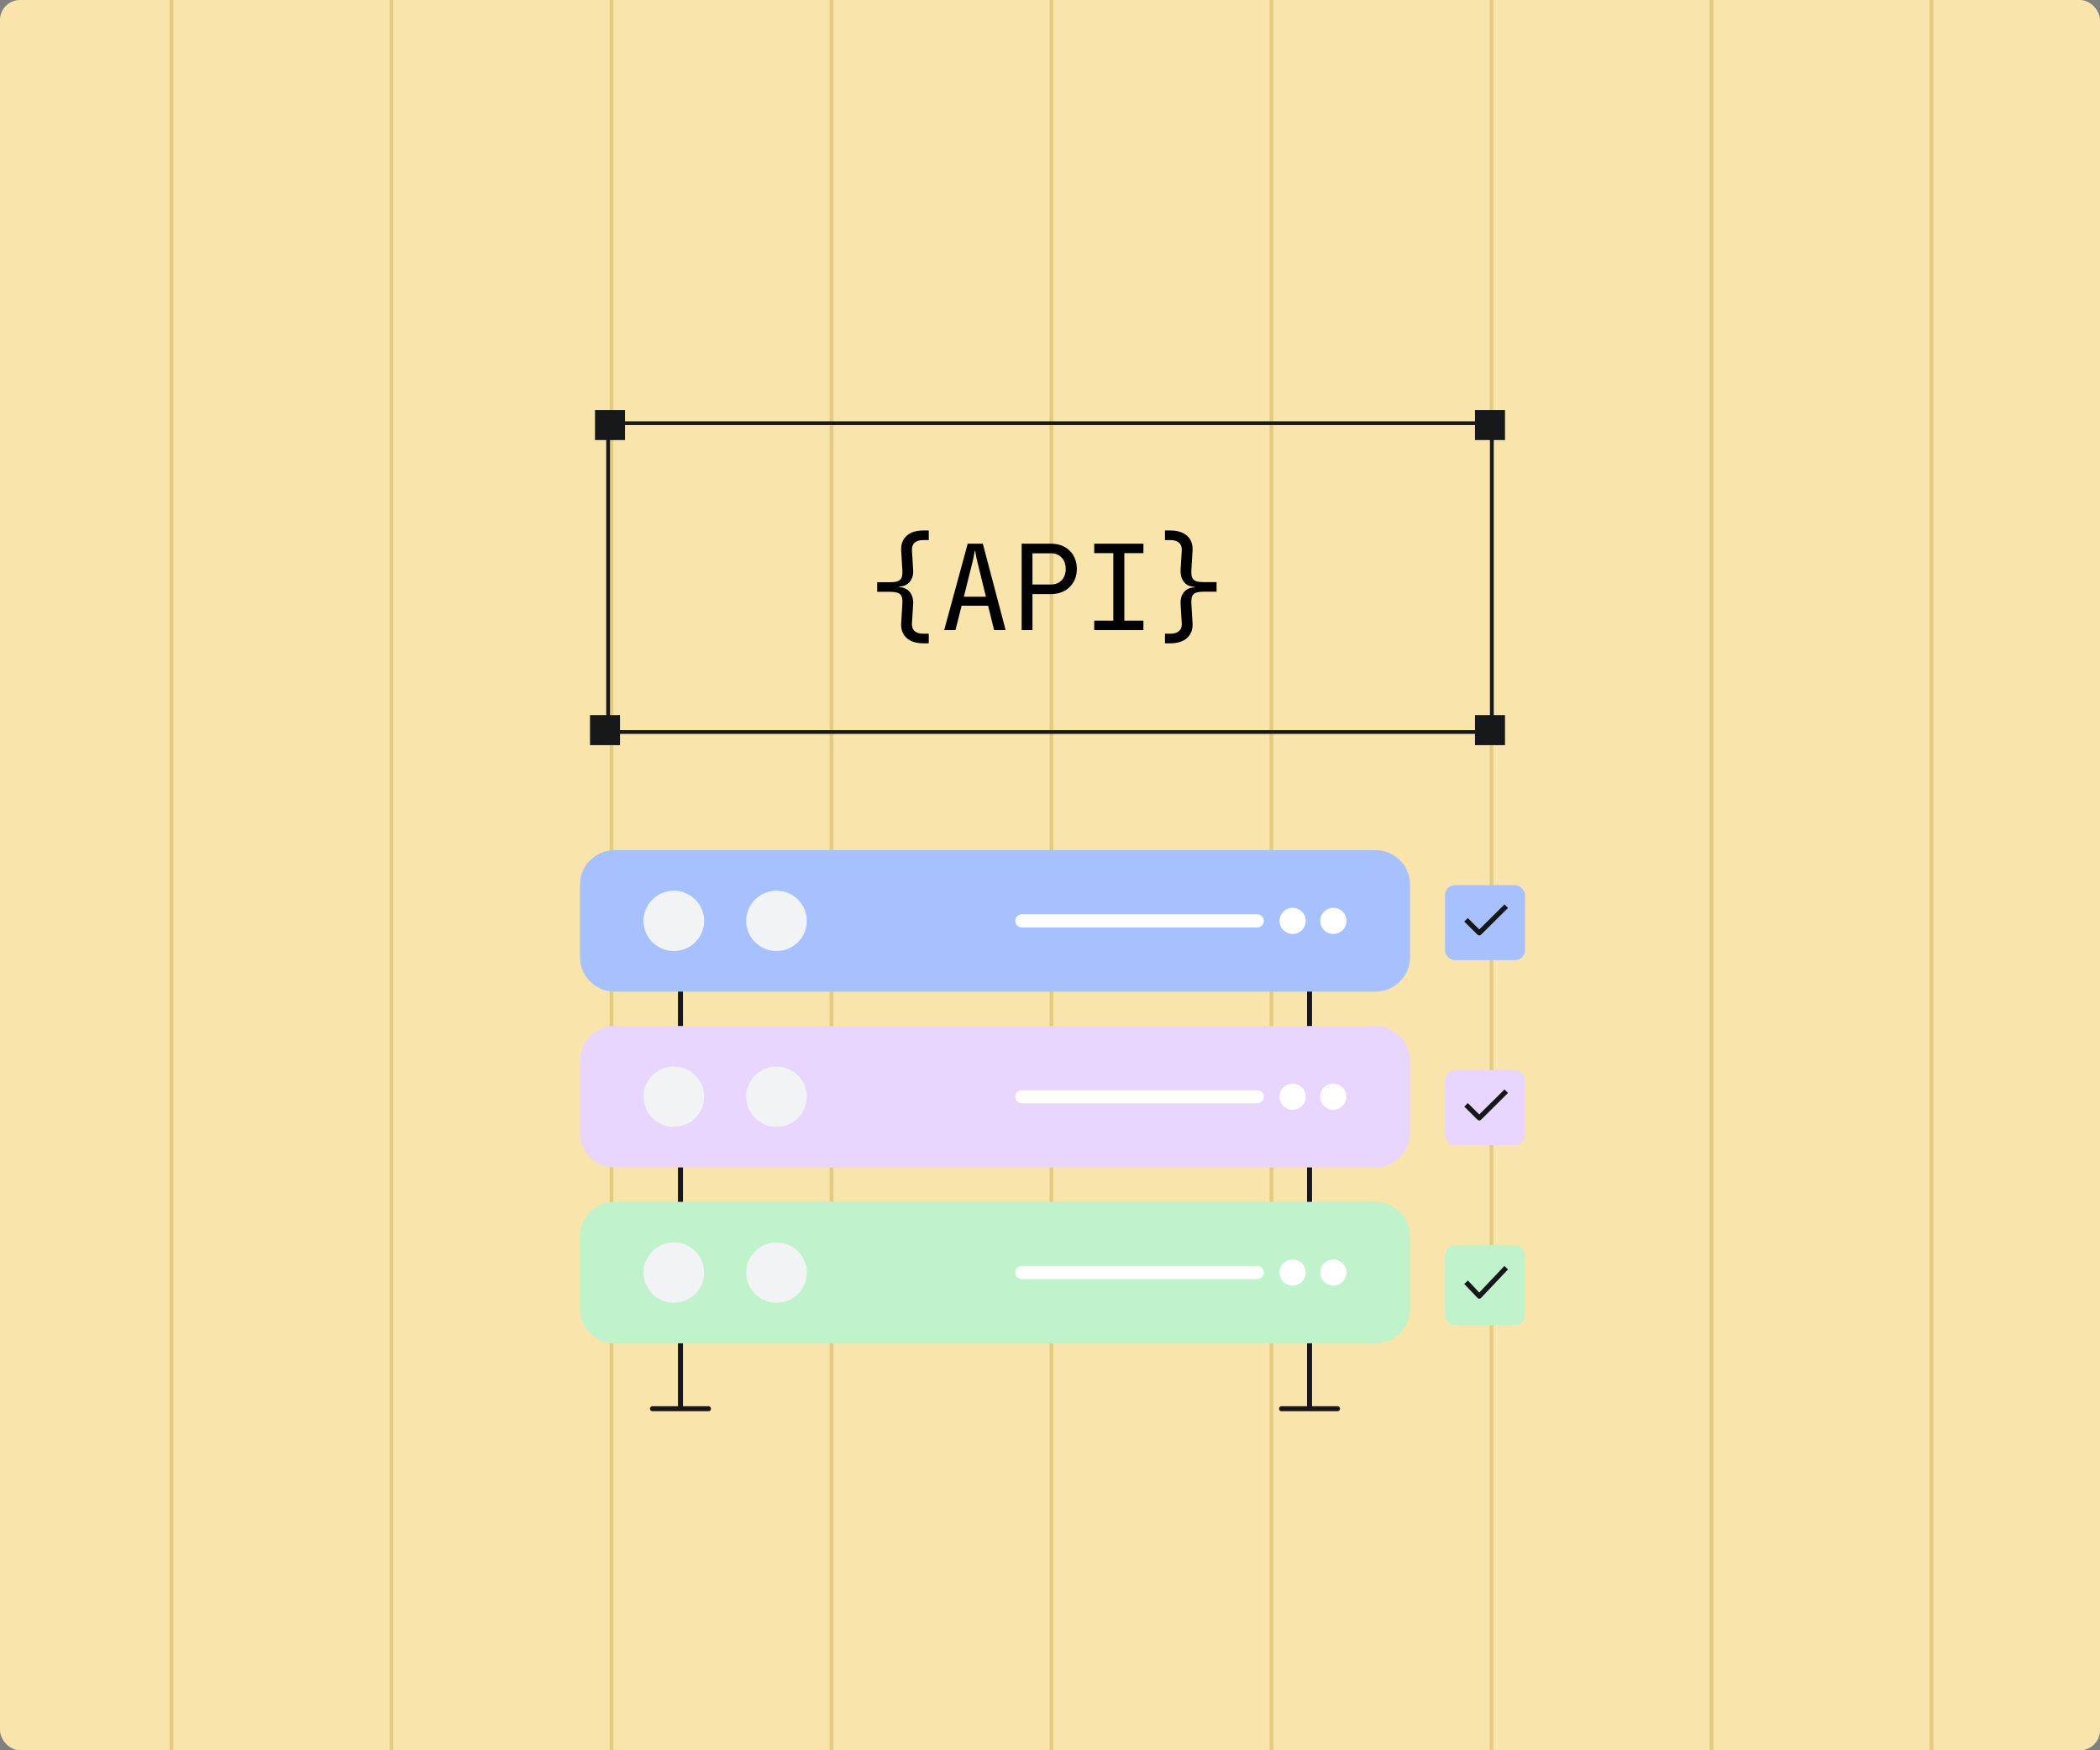 <svg width="420" height="350" viewBox="0 0 420 350" fill="none" xmlns="http://www.w3.org/2000/svg">
<rect x="0" y="0" width="420" height="350" fill="#808080" stroke="none"/>
<g clip-path="url(#clip0_1855_11014)">
<rect width="420" height="350" rx="4" fill="#F9E5AB"/>
<line x1="34.295" y1="-42.072" x2="34.295" y2="391.928" stroke="#E4CB84" stroke-width="0.75"/>
<line x1="78.295" y1="-42.072" x2="78.295" y2="391.928" stroke="#E4CB84" stroke-width="0.75"/>
<line x1="122.295" y1="-42.072" x2="122.295" y2="391.928" stroke="#E4CB84" stroke-width="0.75"/>
<line x1="166.295" y1="-42.072" x2="166.295" y2="391.928" stroke="#E4CB84" stroke-width="0.75"/>
<line x1="210.296" y1="-42.072" x2="210.295" y2="391.928" stroke="#E4CB84" stroke-width="0.75"/>
<line x1="254.296" y1="-42.072" x2="254.296" y2="391.928" stroke="#E4CB84" stroke-width="0.75"/>
<line x1="298.296" y1="-42.072" x2="298.296" y2="391.928" stroke="#E4CB84" stroke-width="0.75"/>
<line x1="342.296" y1="-42.072" x2="342.296" y2="391.928" stroke="#E4CB84" stroke-width="0.75"/>
<line x1="386.296" y1="-42.072" x2="386.296" y2="391.928" stroke="#E4CB84" stroke-width="0.75"/>
<path d="M136.093 195.718V281.699" stroke="#17171A" stroke-miterlimit="10"/>
<path d="M261.907 195.718V281.699" stroke="#17171A" stroke-miterlimit="10"/>
<path d="M275.083 170H122.917C119.097 170 116 173.079 116 176.877V191.417C116 195.215 119.097 198.294 122.917 198.294H275.083C278.903 198.294 282 195.215 282 191.417V176.877C282 173.079 278.903 170 275.083 170Z" fill="#A6C1FE"/>
<path d="M140.826 184.147C140.826 185.339 140.471 186.505 139.805 187.496C139.139 188.487 138.192 189.26 137.084 189.716C135.977 190.172 134.758 190.291 133.582 190.059C132.406 189.826 131.326 189.252 130.478 188.409C129.63 187.566 129.053 186.492 128.819 185.323C128.585 184.154 128.705 182.942 129.164 181.84C129.623 180.739 130.4 179.798 131.397 179.135C132.393 178.473 133.565 178.12 134.764 178.12C136.372 178.12 137.914 178.755 139.051 179.885C140.188 181.015 140.826 182.548 140.826 184.147Z" fill="#F2F3F5"/>
<path d="M161.366 184.147C161.366 185.339 161.01 186.505 160.344 187.496C159.678 188.487 158.731 189.26 157.624 189.716C156.516 190.172 155.297 190.291 154.121 190.059C152.945 189.826 151.865 189.252 151.018 188.409C150.17 187.566 149.592 186.492 149.359 185.323C149.125 184.154 149.245 182.942 149.704 181.84C150.162 180.739 150.939 179.798 151.936 179.135C152.933 178.473 154.105 178.12 155.304 178.12C156.101 178.118 156.89 178.273 157.626 178.575C158.362 178.877 159.031 179.321 159.594 179.881C160.158 180.441 160.604 181.106 160.908 181.838C161.212 182.57 161.368 183.355 161.366 184.147Z" fill="#F2F3F5"/>
<path d="M204.365 184.147H251.454" stroke="white" stroke-width="2.63" stroke-miterlimit="10" stroke-linecap="round"/>
<path d="M261.158 184.147C261.158 184.664 261.004 185.17 260.715 185.6C260.426 186.03 260.015 186.365 259.534 186.563C259.054 186.761 258.525 186.813 258.015 186.712C257.505 186.611 257.036 186.362 256.668 185.996C256.301 185.63 256.05 185.164 255.949 184.657C255.847 184.15 255.899 183.624 256.098 183.146C256.297 182.669 256.634 182.26 257.067 181.973C257.499 181.685 258.008 181.532 258.528 181.532C259.226 181.532 259.894 181.808 260.388 182.298C260.881 182.788 261.158 183.454 261.158 184.147Z" fill="white"/>
<path d="M269.298 184.147C269.298 184.664 269.143 185.17 268.854 185.6C268.565 186.03 268.155 186.365 267.674 186.563C267.193 186.761 266.665 186.813 266.155 186.712C265.644 186.611 265.176 186.362 264.808 185.996C264.44 185.63 264.19 185.164 264.088 184.657C263.987 184.15 264.039 183.624 264.238 183.146C264.437 182.669 264.774 182.26 265.207 181.973C265.639 181.685 266.147 181.532 266.668 181.532C267.365 181.532 268.034 181.808 268.527 182.298C269.02 182.788 269.298 183.454 269.298 184.147Z" fill="white"/>
<path d="M130.491 281.699H141.694" stroke="#17171A" stroke-miterlimit="10" stroke-linecap="round"/>
<path d="M256.306 281.699H267.509" stroke="#17171A" stroke-miterlimit="10" stroke-linecap="round"/>
<path d="M275.083 205.158H122.917C119.097 205.158 116 208.238 116 212.036V226.575C116 230.373 119.097 233.453 122.917 233.453H275.083C278.903 233.453 282 230.373 282 226.575V212.036C282 208.238 278.903 205.158 275.083 205.158Z" fill="#E8D6FE"/>
<path d="M140.826 219.305C140.826 220.498 140.471 221.663 139.805 222.654C139.139 223.645 138.192 224.418 137.084 224.874C135.977 225.33 134.758 225.45 133.582 225.217C132.406 224.985 131.326 224.411 130.478 223.568C129.63 222.725 129.053 221.651 128.819 220.481C128.585 219.312 128.705 218.1 129.164 216.999C129.623 215.897 130.4 214.956 131.397 214.294C132.393 213.631 133.565 213.278 134.764 213.278C136.372 213.278 137.914 213.913 139.051 215.043C140.188 216.174 140.826 217.707 140.826 219.305Z" fill="#F2F3F5"/>
<path d="M161.366 219.305C161.366 220.498 161.01 221.663 160.344 222.654C159.678 223.645 158.731 224.418 157.624 224.874C156.516 225.33 155.297 225.45 154.121 225.217C152.945 224.985 151.865 224.411 151.018 223.568C150.17 222.725 149.592 221.651 149.359 220.481C149.125 219.312 149.245 218.1 149.704 216.999C150.162 215.897 150.939 214.956 151.936 214.294C152.933 213.631 154.105 213.278 155.304 213.278C156.101 213.276 156.89 213.431 157.626 213.733C158.362 214.036 159.031 214.479 159.594 215.04C160.158 215.6 160.604 216.265 160.908 216.997C161.212 217.729 161.368 218.513 161.366 219.305Z" fill="#F2F3F5"/>
<path d="M204.365 219.318H251.454" stroke="white" stroke-width="2.63" stroke-miterlimit="10" stroke-linecap="round"/>
<path d="M261.158 219.305C261.158 219.823 261.004 220.328 260.715 220.758C260.426 221.188 260.015 221.523 259.534 221.721C259.054 221.919 258.525 221.971 258.015 221.87C257.505 221.769 257.036 221.52 256.668 221.154C256.301 220.789 256.05 220.323 255.949 219.816C255.847 219.308 255.899 218.783 256.098 218.305C256.297 217.827 256.634 217.418 257.067 217.131C257.499 216.844 258.008 216.69 258.528 216.69C259.226 216.69 259.894 216.966 260.388 217.456C260.881 217.947 261.158 218.612 261.158 219.305Z" fill="white"/>
<path d="M269.298 219.305C269.298 219.823 269.143 220.328 268.854 220.758C268.565 221.188 268.155 221.523 267.674 221.721C267.193 221.919 266.665 221.971 266.155 221.87C265.644 221.769 265.176 221.52 264.808 221.154C264.44 220.789 264.19 220.323 264.088 219.816C263.987 219.308 264.039 218.783 264.238 218.305C264.437 217.827 264.774 217.418 265.207 217.131C265.639 216.844 266.147 216.69 266.668 216.69C267.365 216.69 268.034 216.966 268.527 217.456C269.02 217.947 269.298 218.612 269.298 219.305Z" fill="white"/>
<path d="M275.083 240.33H122.917C119.097 240.33 116 243.409 116 247.207V261.747C116 265.545 119.097 268.624 122.917 268.624H275.083C278.903 268.624 282 265.545 282 261.747V247.207C282 243.409 278.903 240.33 275.083 240.33Z" fill="#C0F2CB"/>
<path d="M140.826 254.477C140.826 255.669 140.471 256.834 139.805 257.826C139.139 258.817 138.192 259.589 137.084 260.046C135.977 260.502 134.758 260.621 133.582 260.389C132.406 260.156 131.326 259.582 130.478 258.739C129.63 257.896 129.053 256.822 128.819 255.653C128.585 254.484 128.705 253.272 129.164 252.17C129.623 251.069 130.4 250.127 131.397 249.465C132.393 248.803 133.565 248.449 134.764 248.449C136.371 248.453 137.911 249.089 139.047 250.219C140.183 251.348 140.823 252.879 140.826 254.477Z" fill="#F2F3F5"/>
<path d="M161.366 254.477C161.366 255.669 161.01 256.834 160.344 257.826C159.678 258.817 158.731 259.589 157.624 260.046C156.516 260.502 155.297 260.621 154.121 260.389C152.945 260.156 151.865 259.582 151.018 258.739C150.17 257.896 149.592 256.822 149.359 255.653C149.125 254.484 149.245 253.272 149.704 252.17C150.162 251.069 150.939 250.127 151.936 249.465C152.933 248.803 154.105 248.449 155.304 248.449C156.912 248.449 158.454 249.084 159.59 250.215C160.727 251.345 161.366 252.878 161.366 254.477Z" fill="#F2F3F5"/>
<path d="M204.365 254.477H251.454" stroke="white" stroke-width="2.63" stroke-miterlimit="10" stroke-linecap="round"/>
<path d="M261.158 254.477C261.158 254.994 261.004 255.5 260.715 255.93C260.426 256.36 260.015 256.695 259.534 256.893C259.054 257.091 258.525 257.143 258.015 257.042C257.505 256.941 257.036 256.692 256.668 256.326C256.301 255.96 256.05 255.494 255.949 254.987C255.847 254.48 255.899 253.954 256.098 253.476C256.297 252.998 256.634 252.59 257.067 252.303C257.499 252.015 258.008 251.862 258.528 251.862C259.226 251.862 259.894 252.137 260.388 252.628C260.881 253.118 261.158 253.783 261.158 254.477Z" fill="white"/>
<path d="M269.298 254.477C269.298 254.994 269.143 255.5 268.854 255.93C268.565 256.36 268.155 256.695 267.674 256.893C267.193 257.091 266.665 257.143 266.155 257.042C265.644 256.941 265.176 256.692 264.808 256.326C264.44 255.96 264.19 255.494 264.088 254.987C263.987 254.48 264.039 253.954 264.238 253.476C264.437 252.998 264.774 252.59 265.207 252.303C265.639 252.015 266.147 251.862 266.668 251.862C267.365 251.862 268.034 252.137 268.527 252.628C269.02 253.118 269.298 253.783 269.298 254.477Z" fill="white"/>
<path d="M175.431 118.344V116.424H178.071C178.583 116.424 178.999 116.384 179.319 116.304C179.655 116.208 179.911 116.064 180.087 115.872C180.263 115.68 180.375 115.432 180.423 115.128C180.487 114.824 180.503 114.456 180.471 114.024L180.231 110.064C180.199 109.44 180.279 108.88 180.471 108.384C180.663 107.888 180.951 107.472 181.335 107.136C181.719 106.784 182.191 106.52 182.751 106.344C183.327 106.168 183.967 106.08 184.671 106.08H185.751V108H184.671C183.903 108 183.319 108.176 182.919 108.528C182.535 108.864 182.359 109.376 182.391 110.064L182.631 114.024C182.663 114.456 182.623 114.872 182.511 115.272C182.399 115.656 182.223 116 181.983 116.304C181.759 116.592 181.471 116.824 181.119 117C180.767 117.176 180.351 117.272 179.871 117.288V117.408C180.351 117.424 180.767 117.528 181.119 117.72C181.487 117.896 181.783 118.136 182.007 118.44C182.231 118.744 182.399 119.096 182.511 119.496C182.623 119.896 182.663 120.312 182.631 120.744L182.391 124.656C182.359 125.344 182.535 125.856 182.919 126.192C183.319 126.544 183.903 126.72 184.671 126.72H185.751V128.64H184.671C183.967 128.64 183.327 128.552 182.751 128.376C182.191 128.2 181.719 127.936 181.335 127.584C180.951 127.248 180.663 126.832 180.471 126.336C180.279 125.84 180.199 125.28 180.231 124.656L180.471 120.744C180.503 120.312 180.487 119.944 180.423 119.64C180.375 119.336 180.263 119.088 180.087 118.896C179.911 118.704 179.663 118.568 179.343 118.488C179.023 118.392 178.599 118.344 178.071 118.344H175.431ZM193.541 108.72H196.565L201.125 126H198.821L197.621 121.128H192.317L191.093 126H188.837L193.541 108.72ZM192.773 119.328H197.189L195.509 112.488C195.429 112.152 195.357 111.848 195.293 111.576C195.229 111.288 195.181 111.032 195.149 110.808C195.117 110.568 195.085 110.352 195.053 110.16H194.957C194.925 110.352 194.885 110.568 194.837 110.808C194.805 111.032 194.757 111.288 194.693 111.576C194.629 111.848 194.557 112.152 194.477 112.488L192.773 119.328ZM210.164 108.72C210.948 108.72 211.66 108.84 212.3 109.08C212.94 109.32 213.484 109.664 213.932 110.112C214.396 110.56 214.748 111.096 214.988 111.72C215.244 112.328 215.372 113.008 215.372 113.76C215.372 114.512 215.244 115.2 214.988 115.824C214.732 116.432 214.372 116.96 213.908 117.408C213.46 117.856 212.916 118.2 212.276 118.44C211.636 118.68 210.932 118.8 210.164 118.8H206.492V126H204.332V108.72H210.164ZM206.492 110.64V116.88H210.164C211.06 116.88 211.78 116.6 212.324 116.04C212.868 115.464 213.14 114.704 213.14 113.76C213.14 112.816 212.868 112.064 212.324 111.504C211.78 110.928 211.06 110.64 210.164 110.64H206.492ZM222.659 124.104V110.616H218.843V108.72H228.682V110.616H224.867V124.104H228.682V126H218.843V124.104H222.659ZM232.993 128.64V126.72H234.073C234.841 126.72 235.417 126.544 235.801 126.192C236.201 125.856 236.385 125.344 236.353 124.656L236.113 120.72C236.097 120.288 236.137 119.88 236.233 119.496C236.345 119.096 236.513 118.752 236.737 118.464C236.977 118.16 237.273 117.92 237.625 117.744C237.977 117.568 238.393 117.472 238.873 117.456V117.336C238.393 117.32 237.969 117.224 237.601 117.048C237.249 116.856 236.961 116.608 236.737 116.304C236.513 116 236.345 115.648 236.233 115.248C236.137 114.848 236.097 114.432 236.113 114L236.353 110.064C236.385 109.376 236.201 108.864 235.801 108.528C235.417 108.176 234.841 108 234.073 108H232.993V106.08H234.073C234.777 106.08 235.409 106.168 235.969 106.344C236.545 106.52 237.025 106.784 237.409 107.136C237.793 107.472 238.081 107.888 238.273 108.384C238.465 108.88 238.545 109.44 238.513 110.064L238.273 114C238.257 114.432 238.273 114.8 238.321 115.104C238.369 115.408 238.481 115.656 238.657 115.848C238.833 116.04 239.081 116.184 239.401 116.28C239.721 116.36 240.145 116.4 240.673 116.4H243.313V118.32H240.673C240.161 118.32 239.737 118.368 239.401 118.464C239.081 118.544 238.833 118.68 238.657 118.872C238.481 119.064 238.369 119.312 238.321 119.616C238.273 119.92 238.257 120.288 238.273 120.72L238.513 124.656C238.545 125.28 238.465 125.84 238.273 126.336C238.081 126.832 237.793 127.248 237.409 127.584C237.025 127.936 236.545 128.2 235.969 128.376C235.409 128.552 234.777 128.64 234.073 128.64H232.993Z" fill="black"/>
<rect x="121.625" y="84.625" width="176.75" height="61.75" stroke="#17181A" stroke-width="0.75"/>
<rect x="118" y="143" width="6" height="6" fill="#17181A"/>
<rect x="295" y="143" width="6" height="6" fill="#17181A"/>
<rect x="119" y="82" width="6" height="6" fill="#17181A"/>
<rect x="295" y="82" width="6" height="6" fill="#17181A"/>
<rect x="289" y="177" width="16" height="15" rx="2" fill="#A6C1FE"/>
<path d="M300.897 181.557L295.855 186.557L293.564 184.284" stroke="#17171A" stroke-linecap="square" stroke-linejoin="round"/>
<rect x="289" y="214" width="16" height="15" rx="2" fill="#E8D6FE"/>
<path d="M300.897 218.557L295.855 223.557L293.564 221.284" stroke="#17171A" stroke-linecap="square" stroke-linejoin="round"/>
<rect x="289" y="249" width="16" height="16" rx="2" fill="#C0F2CB"/>
<path d="M300.897 253.861L295.855 259.194L293.564 256.77" stroke="#17171A" stroke-linecap="square" stroke-linejoin="round"/>
</g>
<defs>
<clipPath id="clip0_1855_11014">
<rect width="420" height="350" rx="4" fill="white"/>
</clipPath>
</defs>
</svg>
